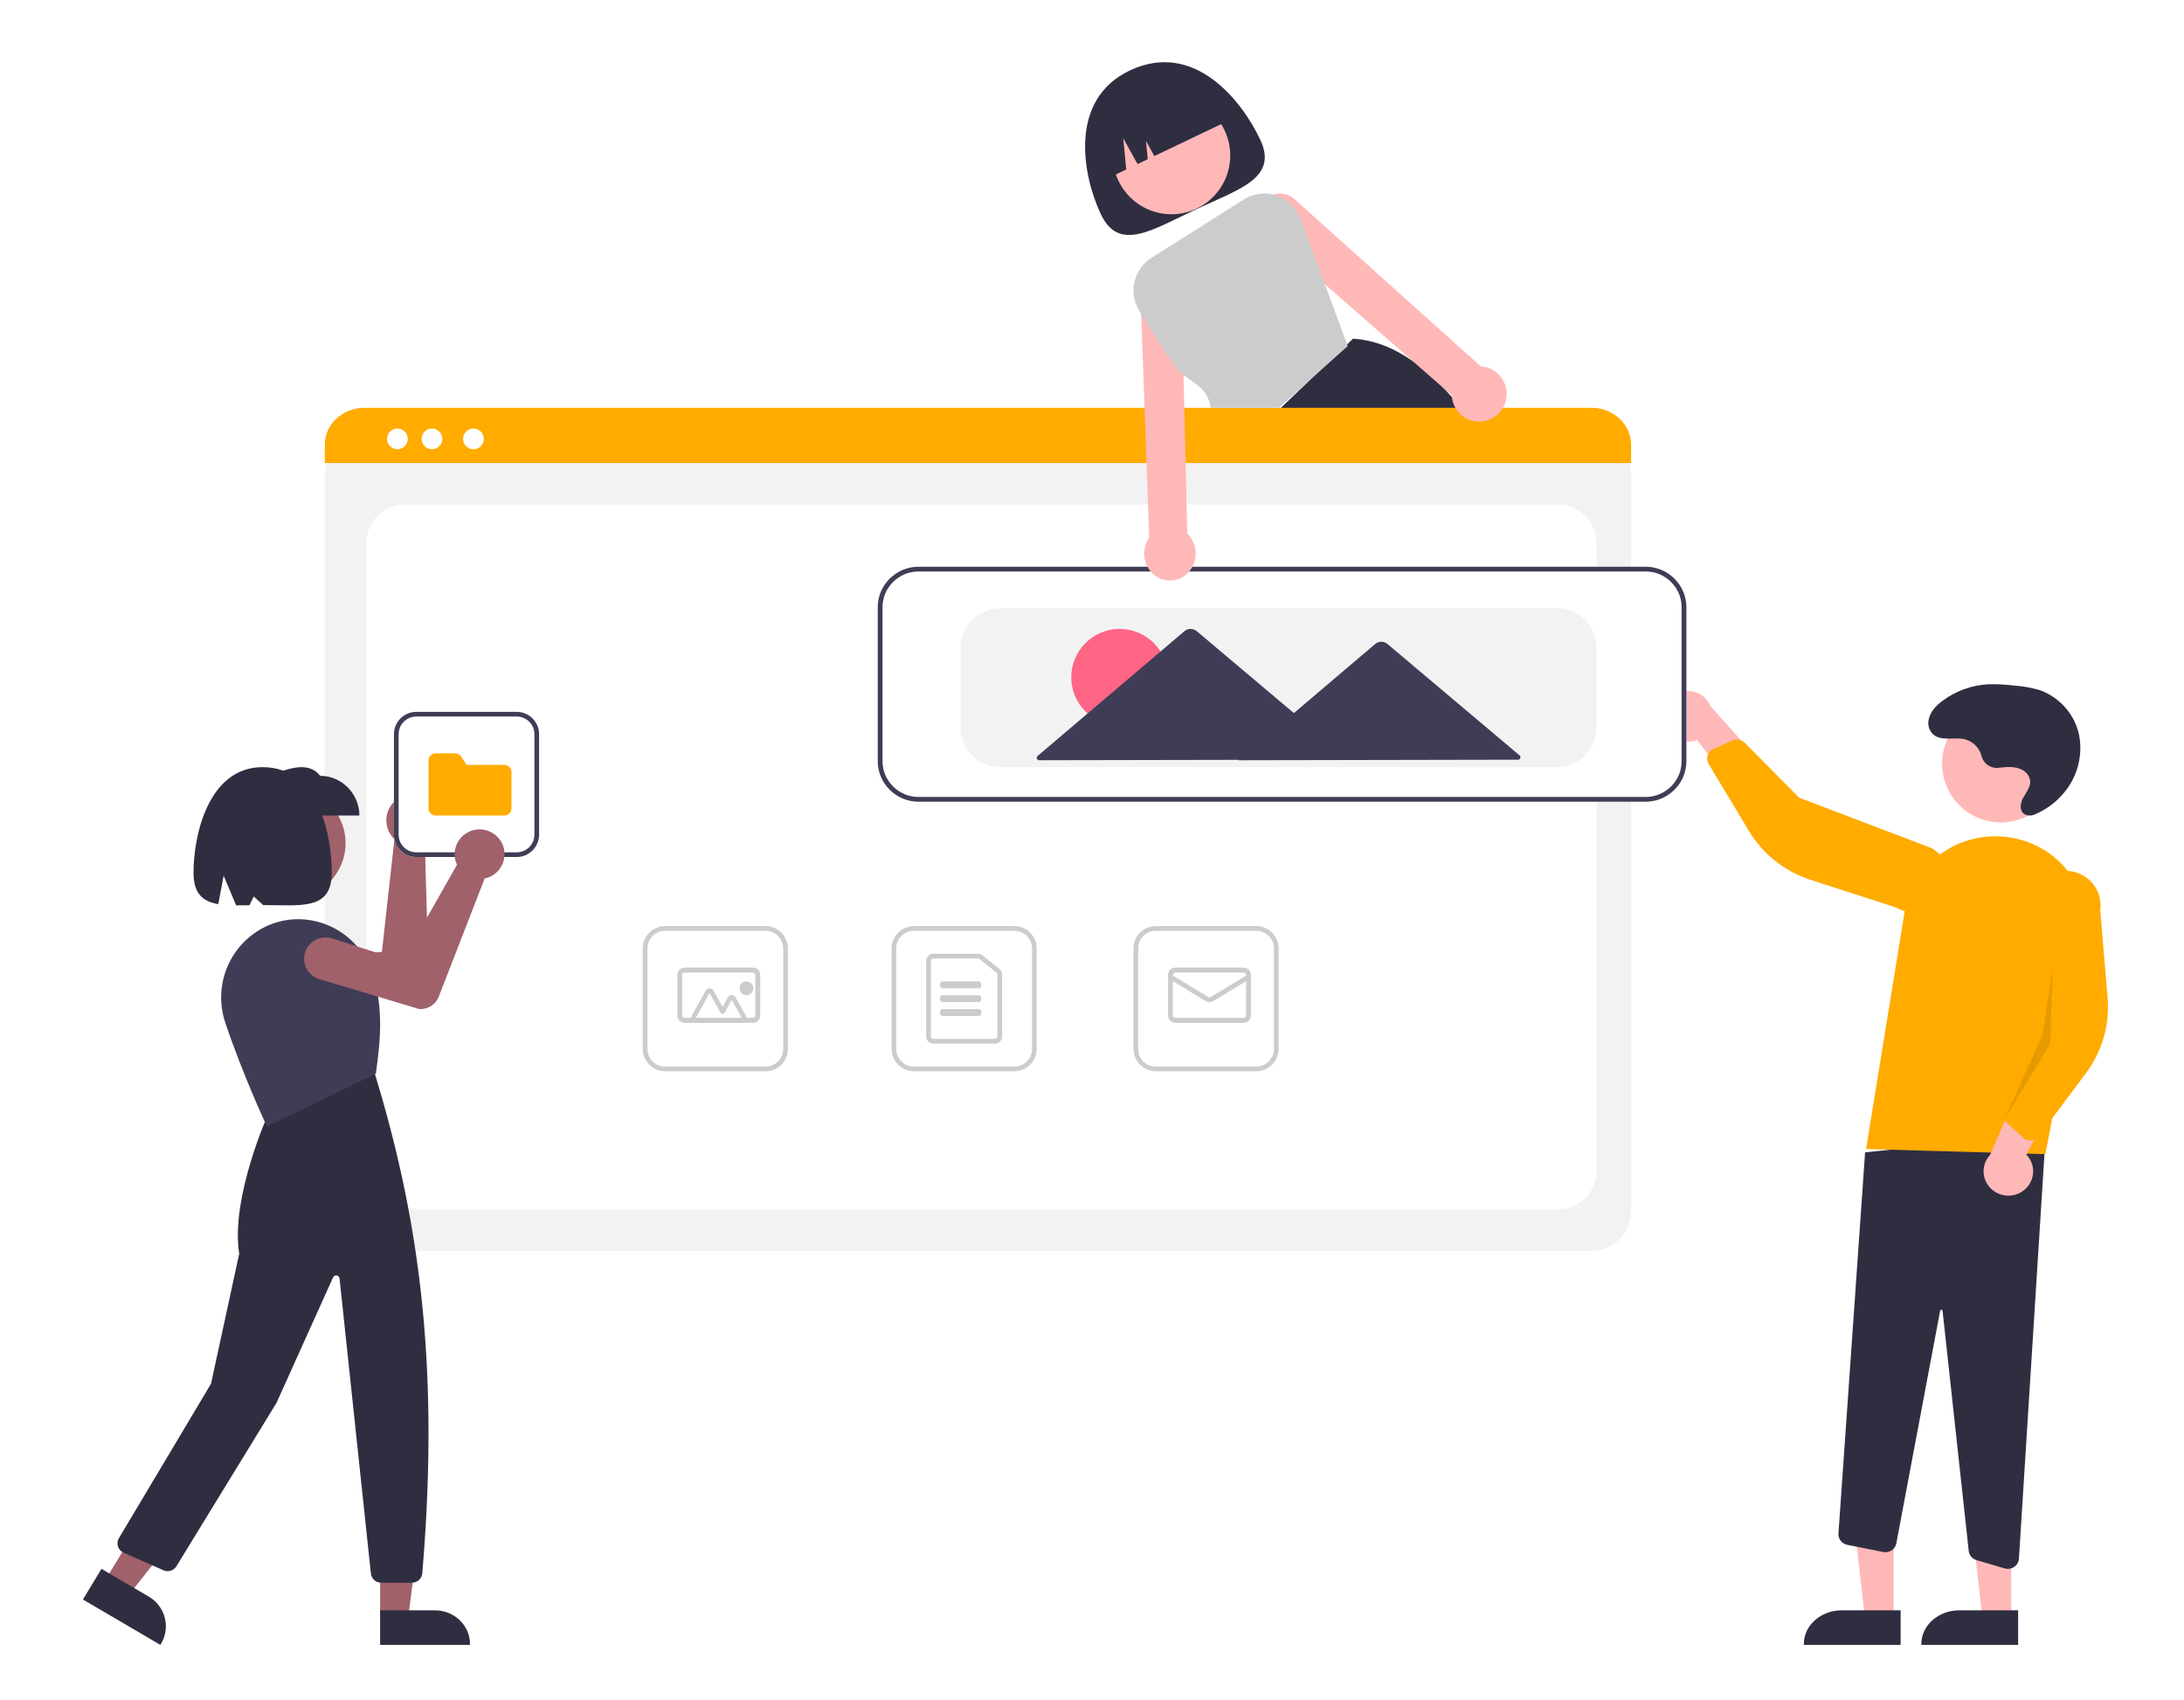 <?xml version="1.0" encoding="UTF-8"?>
<svg width="316px" height="246px" viewBox="0 0 316 246" version="1.1" xmlns="http://www.w3.org/2000/svg" xmlns:xlink="http://www.w3.org/1999/xlink">
    <title>keyword-research copy 13</title>
    <g id="Page-1" stroke="none" stroke-width="1" fill="none" fill-rule="evenodd">
        <g id="keyword-research-copy-13" transform="translate(-0, 0)">
            <rect id="Rectangle" fill="#FFFFFF" x="0" y="0" width="316" height="246"></rect>
            <g id="Group-60" transform="translate(12, 9)">
                <path d="M170.335,11.188 C172.959,16.747 167.399,18.322 161.03,21.302 C154.661,24.281 149.895,27.537 147.272,21.979 C144.648,16.419 142.519,5.386 151.529,1.171 C160.849,-3.189 167.711,5.63 170.335,11.188 Z" id="Fill-1" fill="#2F2E41"></path>
                <path d="M157.5,5 C162.191,5 166,8.809 166,13.5 C166,18.191 162.191,22 157.5,22 C152.809,22 149,18.191 149,13.5 C149,8.809 152.809,5 157.5,5 Z" id="Fill-2" fill="#FFB8B8"></path>
                <path d="M200.149,50.961 C199.855,50.584 199.561,50.213 199.264,49.852 C198.879,49.383 198.493,48.928 198.104,48.488 C193.7,43.49 189.015,40.344 183.857,40.007 L183.85,40.007 L183.774,40 L173.494,49.852 L170,53.2 L170.076,53.383 L171.962,58 L205,58 C203.511,55.571 201.892,53.221 200.149,50.961 Z" id="Fill-3" fill="#2F2E41"></path>
                <path d="M147.859,17 L150.951,15.523 L150.52,10.988 L152.587,14.741 L154.065,14.035 L153.814,11.39 L155.02,13.579 L166,8.333 C163.867,3.718 158.376,1.705 153.837,3.873 L152.245,4.634 C147.706,6.802 145.726,12.385 147.859,17 Z" id="Fill-4" fill="#2F2E41"></path>
                <path d="M218.287,172 L40.713,172 C37.58,171.997 35.003,169.411 35,166.267 L35,59.2 C35.002,56.897 36.89,55.003 39.185,55 L219.742,55 C222.077,55.003 223.998,56.93 224,59.273 L224,166.267 C223.997,169.411 221.42,171.997 218.287,172 Z" id="Fill-5" fill="#F2F2F2"></path>
                <path d="M46.553,166 L213.447,166 C216.493,166 219,163.491 219,160.44 L219,69.56 C219,66.509 216.493,64 213.447,64 L46.553,64 C43.507,64 41,66.509 41,69.56 L41,160.44 C41,163.491 43.507,166 46.553,166 Z" id="Fill-6" fill="#FFFFFF"></path>
                <path d="M224,58 L35,58 L35,55.306 C35.005,52.396 37.591,50.002 40.734,50 L218.266,50 C221.409,50.002 223.995,52.396 224,55.306 L224,58 Z" id="Fill-7" fill="#FFAB00"></path>
                <path d="M45.5,53 C46.328,53 47,53.672 47,54.5 C47,55.328 46.328,56 45.5,56 C44.672,56 44,55.328 44,54.5 C44,53.672 44.672,53 45.5,53 Z" id="Fill-8" fill="#FFFFFF"></path>
                <path d="M50.5,53 C51.328,53 52,53.672 52,54.5 C52,55.328 51.328,56 50.5,56 C49.672,56 49,55.328 49,54.5 C49,53.672 49.672,53 50.5,53 Z" id="Fill-9" fill="#FFFFFF"></path>
                <path d="M56.5,53 C57.328,53 58,53.672 58,54.5 C58,55.328 57.328,56 56.5,56 C55.672,56 55,55.328 55,54.5 C55,53.672 55.672,53 56.5,53 Z" id="Fill-10" fill="#FFFFFF"></path>
                <path d="M134.782,146 L120.218,146 C118.453,145.998 117.002,144.547 117,142.782 L117,128.218 C117.002,126.453 118.453,125.002 120.218,125 L134.782,125 C136.547,125.002 137.998,126.453 138,128.218 L138,142.782 C137.998,144.547 136.547,145.998 134.782,146 Z M120.218,125.677 C118.825,125.679 117.679,126.825 117.677,128.218 L117.677,142.782 C117.679,144.175 118.825,145.321 120.218,145.323 L134.782,145.323 C136.175,145.321 137.321,144.175 137.323,142.782 L137.323,128.218 C137.321,126.825 136.175,125.679 134.782,125.677 L120.218,125.677 Z" id="Fill-11" fill="#CCCCCC"></path>
                <path d="M131.969,142 L123.031,142 C122.466,142 122.001,141.536 122,140.974 L122,130.026 C122.001,129.464 122.466,129.001 123.031,129 L129.507,129 C129.742,129 129.97,129.08 130.153,129.226 L132.615,131.195 C132.859,131.389 133.001,131.684 133,131.995 L133,140.974 C132.999,141.536 132.534,142 131.969,142 Z M123.031,129.684 C122.843,129.685 122.688,129.839 122.688,130.026 L122.688,140.974 C122.688,141.161 122.843,141.316 123.031,141.316 L131.969,141.316 C132.157,141.316 132.312,141.161 132.312,140.974 L132.312,131.995 C132.313,131.891 132.265,131.793 132.184,131.728 L129.723,129.76 C129.661,129.711 129.586,129.684 129.507,129.684 L123.031,129.684 Z" id="Fill-12" fill="#CCCCCC"></path>
                <path d="M129.667,134 L124.333,134 C124.151,134 124,133.774 124,133.5 C124,133.226 124.151,133 124.333,133 L129.667,133 C129.85,133 130,133.226 130,133.5 C130,133.774 129.85,134 129.667,134 Z" id="Fill-13" fill="#CCCCCC"></path>
                <path d="M129.667,136 L124.333,136 C124.151,136 124,135.774 124,135.5 C124,135.226 124.151,135 124.333,135 L129.667,135 C129.85,135 130,135.226 130,135.5 C130,135.774 129.85,136 129.667,136 Z" id="Fill-14" fill="#CCCCCC"></path>
                <path d="M129.667,138 L124.333,138 C124.151,138 124,137.774 124,137.5 C124,137.226 124.151,137 124.333,137 L129.667,137 C129.85,137 130,137.226 130,137.5 C130,137.774 129.85,138 129.667,138 Z" id="Fill-15" fill="#CCCCCC"></path>
                <path d="M169.782,146 L155.218,146 C153.453,145.998 152.002,144.547 152,142.782 L152,128.218 C152.002,126.453 153.453,125.002 155.218,125 L169.782,125 C171.547,125.002 172.998,126.453 173,128.218 L173,142.782 C172.998,144.547 171.547,145.998 169.782,146 Z M155.218,125.677 C153.825,125.679 152.679,126.825 152.677,128.218 L152.677,142.782 C152.679,144.175 153.825,145.321 155.218,145.323 L169.782,145.323 C171.175,145.321 172.321,144.175 172.323,142.782 L172.323,128.218 C172.321,126.825 171.175,125.679 169.782,125.677 L155.218,125.677 Z" id="Fill-16" fill="#CCCCCC"></path>
                <path d="M167.941,139 L158.059,139 C157.478,139 157.001,138.507 157,137.909 L157,132.091 C157.001,131.493 157.478,131.001 158.059,131 L167.941,131 C168.522,131.001 168.999,131.493 169,132.091 L169,137.909 C168.999,138.507 168.522,139 167.941,139 Z M158.059,131.727 C157.865,131.728 157.706,131.892 157.706,132.091 L157.706,137.909 C157.706,138.109 157.865,138.273 158.059,138.273 L167.941,138.273 C168.135,138.273 168.294,138.109 168.294,137.909 L168.294,132.091 C168.294,131.892 168.135,131.728 167.941,131.727 L158.059,131.727 Z" id="Fill-17" fill="#CCCCCC"></path>
                <path d="M163,136 C162.801,136 162.607,135.946 162.439,135.845 L157.165,132.635 C157.062,132.572 157,132.462 157,132.344 C157,132.155 157.159,132 157.353,132 C157.419,132 157.484,132.018 157.54,132.052 L162.813,135.262 C162.927,135.33 163.073,135.33 163.187,135.262 L168.46,132.052 C168.516,132.018 168.581,132 168.647,132 C168.84,132 169,132.155 169,132.344 C169,132.462 168.938,132.572 168.835,132.635 L163.561,135.845 C163.393,135.947 163.198,136 163,136 Z" id="Fill-18" fill="#CCCCCC"></path>
                <path d="M98.782,146 L84.218,146 C82.453,145.998 81.002,144.547 81,142.782 L81,128.218 C81.002,126.453 82.453,125.002 84.218,125 L98.782,125 C100.547,125.002 101.998,126.453 102,128.218 L102,142.782 C101.998,144.547 100.547,145.998 98.782,146 Z M84.218,125.677 C82.825,125.679 81.679,126.825 81.677,128.218 L81.677,142.782 C81.679,144.175 82.825,145.321 84.218,145.323 L98.782,145.323 C100.175,145.321 101.321,144.175 101.323,142.782 L101.323,128.218 C101.321,126.825 100.175,125.679 98.782,125.677 L84.218,125.677 Z" id="Fill-19" fill="#CCCCCC"></path>
                <path d="M96.941,139 L87.059,139 C86.478,139 86.001,138.507 86,137.909 L86,132.091 C86.001,131.493 86.478,131.001 87.059,131 L96.941,131 C97.522,131.001 97.999,131.493 98,132.091 L98,137.909 C97.999,138.507 97.522,139 96.941,139 Z M87.059,131.727 C86.865,131.728 86.706,131.892 86.706,132.091 L86.706,137.909 C86.706,138.109 86.865,138.273 87.059,138.273 L96.941,138.273 C97.135,138.273 97.294,138.109 97.294,137.909 L97.294,132.091 C97.294,131.892 97.135,131.728 96.941,131.727 L87.059,131.727 Z" id="Fill-20" fill="#CCCCCC"></path>
                <path d="M95.336,139 L88.663,139 C88.299,139 88,138.689 88,138.311 C88,138.189 88.031,138.07 88.089,137.966 L90.099,134.345 C90.217,134.132 90.437,134 90.673,134 C90.91,134 91.129,134.132 91.248,134.345 L92.546,136.683 L93.298,135.329 C93.416,135.116 93.636,134.984 93.872,134.984 C94.109,134.984 94.329,135.116 94.447,135.329 L95.911,137.966 C95.969,138.07 96,138.189 96,138.31 C96,138.689 95.701,139 95.337,139 C95.336,139 95.336,139 95.336,139 Z M95.336,138.31 L93.872,135.673 L92.833,137.546 C92.774,137.652 92.664,137.718 92.546,137.718 C92.428,137.718 92.318,137.652 92.259,137.546 L90.673,134.69 L88.663,138.31 L95.336,138.31 Z" id="Fill-21" fill="#CCCCCC"></path>
                <path d="M96,133 C96.552,133 97,133.448 97,134 C97,134.552 96.552,135 96,135 C95.448,135 95,134.552 95,134 C95,133.448 95.448,133 96,133 Z" id="Fill-22" fill="#CCCCCC"></path>
                <polygon id="Fill-23" fill="#FFB8B8" points="261.999 226 257.934 226 256 209 262 209"></polygon>
                <path d="M263,229 L249,229 L249,228.842 C249,226.186 251.46,224 254.449,224 L263,224 L263,229 Z" id="Fill-24" fill="#2F2E41"></path>
                <polygon id="Fill-25" fill="#FFB8B8" points="278.999 226 274.934 226 273 209 279 209"></polygon>
                <path d="M280,229 L266,229 L266,228.842 C266,226.186 268.46,224 271.449,224 L280,224 L280,229 Z" id="Fill-26" fill="#2F2E41"></path>
                <path d="M278.042,217.932 L273.983,216.736 C273.366,216.555 272.919,216.03 272.852,215.409 L269.068,180.672 C269.062,180.585 268.987,180.517 268.897,180.517 C268.807,180.509 268.726,180.572 268.715,180.659 L262.377,214.313 C262.238,215.051 261.568,215.591 260.795,215.591 C260.686,215.591 260.577,215.581 260.47,215.559 L255.283,214.524 C254.501,214.366 253.952,213.666 254.003,212.893 L257.858,157.732 L284,155 L280.115,216.536 C280.064,217.353 279.357,217.998 278.513,218 C278.353,218 278.195,217.977 278.042,217.932 Z" id="Fill-27" fill="#2F2E41"></path>
                <path d="M277.5,93 C282.191,93 286,96.809 286,101.5 C286,106.191 282.191,110 277.5,110 C272.809,110 269,106.191 269,101.5 C269,96.809 272.809,93 277.5,93 Z" id="Fill-28" fill="#FFB8B8"></path>
                <path d="M258,157.25 L263.57,122.961 C264.591,116.675 270.191,112 276.7,112 C277.962,112 279.218,112.176 280.429,112.522 C286.96,114.369 291.033,120.845 289.771,127.378 L283.944,158 L258,157.25 Z" id="Fill-29" fill="#FFAB00"></path>
                <path d="M280.574,163.404 C281.571,162.756 282.173,161.656 282.173,160.48 C282.173,159.581 281.822,158.716 281.193,158.065 L287,147 L280.46,147.687 L275.947,158.089 C275.338,158.74 275,159.592 275,160.477 C275,162.41 276.617,164 278.581,164 C279.29,164 279.984,163.793 280.574,163.404 Z" id="Fill-30" fill="#FFB8B8"></path>
                <path d="M281.535,155.985 C281.219,155.94 280.924,155.802 280.689,155.587 L278.502,153.588 C278.02,153.144 277.867,152.445 278.122,151.844 L282.492,141.59 L281.872,121.33 C282.21,118.861 284.363,117 286.879,117 C289.651,117 291.932,119.258 291.932,122.002 C291.932,122.229 291.917,122.457 291.885,122.682 L292.945,135.418 C293.267,139.282 292.16,143.134 289.83,146.251 L283.015,155.371 C282.75,155.725 282.344,155.951 281.901,155.993 C281.779,156.005 281.656,156.002 281.535,155.985 Z" id="Fill-31" fill="#FFAB00"></path>
                <path d="M229.061,95.339 C229.355,97.054 230.753,98.31 232.369,98.31 C232.774,98.31 233.175,98.231 233.553,98.077 L241.198,108 L243,101.582 L235.464,93.143 C234.917,91.841 233.708,91 232.383,91 C230.527,91 229,92.648 229,94.651 C229,94.882 229.02,95.113 229.061,95.339 Z" id="Fill-32" fill="#FFB8B8"></path>
                <path d="M235.225,99.958 C235.39,99.689 235.635,99.474 235.928,99.344 L238.656,98.136 C239.26,97.87 239.973,98.003 240.436,98.467 L248.314,106.42 L267.509,113.728 C269.052,114.625 270,116.258 270,118.016 C270,120.75 267.706,123 264.919,123 C264.004,123 263.105,122.757 262.319,122.298 L249.99,118.313 C246.249,117.104 243.081,114.602 241.078,111.274 L235.219,101.541 C234.991,101.163 234.938,100.707 235.073,100.288 C235.11,100.173 235.161,100.062 235.225,99.958 Z" id="Fill-33" fill="#FFAB00"></path>
                <polygon id="Fill-34" fill-opacity="0.1" fill="#000000" points="285 131 284.64 141.998 278 153 283.544 140.74"></polygon>
                <path d="M277.199,102.093 C276.083,102.235 275.02,101.537 274.728,100.47 C274.449,99.256 273.508,98.289 272.285,97.961 C270.701,97.606 268.765,98.337 267.605,97.159 C267.101,96.614 266.895,95.863 267.051,95.143 C267.265,93.999 268.099,93.134 269.007,92.443 C270.917,90.994 273.229,90.146 275.638,90.01 C276.886,89.974 278.134,90.035 279.372,90.192 C280.668,90.272 281.949,90.503 283.191,90.877 C286.061,91.941 288.186,94.375 288.816,97.323 C289.389,100.269 288.61,103.318 286.686,105.649 C285.548,107.04 284.081,108.137 282.412,108.843 C282.014,109.028 281.559,109.05 281.144,108.906 C280.104,108.501 280.274,107.237 280.748,106.394 C281.256,105.492 282.036,104.618 281.628,103.52 C281.424,103.011 281.031,102.596 280.529,102.359 C279.495,101.841 278.34,101.963 277.229,102.089 L277.199,102.093 Z" id="Fill-35" fill="#2F2E41"></path>
                <path d="M226.272,107 L120.728,107 C117.587,106.997 115.003,104.415 115,101.276 L115,78.724 C115.003,75.585 117.587,73.003 120.728,73 L226.272,73 C229.413,73.003 231.997,75.585 232,78.724 L232,101.276 C231.997,104.415 229.413,106.996 226.272,107 Z" id="Fill-36" fill="#FFFFFF"></path>
                <path d="M226.115,107 L120.885,107 C117.658,106.997 115.004,104.363 115,101.162 L115,78.838 C115.004,75.637 117.658,73.003 120.885,73 L226.115,73 C229.342,73.003 231.997,75.637 232,78.838 L232,101.162 C231.997,104.363 229.342,106.997 226.115,107 Z M120.885,73.687 C118.037,73.69 115.695,76.014 115.692,78.838 L115.692,101.162 C115.695,103.986 118.037,106.31 120.885,106.313 L226.115,106.313 C228.963,106.31 231.305,103.986 231.308,101.162 L231.308,78.838 C231.305,76.014 228.963,73.69 226.115,73.687 L120.885,73.687 Z" id="Fill-37" fill="#3F3D56"></path>
                <path d="M213.228,102 L132.772,102 C129.607,101.997 127.003,99.442 127,96.336 L127,84.664 C127.003,81.558 129.607,79.003 132.772,79 L213.228,79 C216.393,79.003 218.997,81.558 219,84.664 L219,96.336 C218.997,99.442 216.393,101.997 213.228,102 Z" id="Fill-38" fill="#F2F2F2"></path>
                <path d="M150,82 C153.864,82 157,85.137 157,89 C157,92.864 153.864,96 150,96 C146.136,96 143,92.864 143,89 C143,85.137 146.136,82 150,82 Z" id="Fill-39" fill="#FF6584"></path>
                <path d="M207.876,100.307 L198.231,92.174 L188.751,84.181 C188.237,83.747 187.479,83.749 186.967,84.185 L177.518,92.214 L175.211,94.175 L171.731,91.241 L161.155,82.324 C160.641,81.891 159.883,81.892 159.371,82.328 L148.83,91.286 L138.123,100.384 C138.045,100.45 138,100.548 138,100.65 C138,100.841 138.157,100.998 138.346,100.998 C138.347,100.998 138.347,100.998 138.347,100.998 L160.299,100.956 L167.247,100.942 L167.179,101 L187.891,100.96 L207.654,100.922 C207.844,100.921 208,100.764 208,100.573 C208,100.47 207.955,100.373 207.876,100.307 Z" id="Fill-40" fill="#3F3D56"></path>
                <path d="M205.402,45.9 C204.834,44.974 203.912,44.322 202.852,44.099 C202.659,44.058 202.464,44.033 202.268,44.024 L175.468,19.968 C174.941,19.425 174.239,19.087 173.487,19.018 C173.339,19 173.19,18.996 173.041,19.004 C171.35,19.081 170,20.499 170,22.198 C170,23.051 170.34,23.87 170.944,24.47 L181.205,33.451 L198.054,48.195 C198.068,48.473 198.109,48.748 198.177,49.018 C198.589,50.613 199.947,51.793 201.579,51.974 C202.307,52.059 203.045,51.937 203.707,51.62 C204.232,51.374 204.698,51.016 205.071,50.572 C205.11,50.526 205.145,50.484 205.181,50.434 C206.185,49.119 206.274,47.307 205.402,45.9 Z" id="Fill-42" fill="#FFB8B8"></path>
                <path d="M159.785,68.202 L159.551,58.221 L159.353,49.938 L159.218,44.142 L158.951,32.843 C158.812,31.241 157.517,30 155.984,30 C155.144,30 154.342,30.374 153.777,31.028 C153.685,31.13 153.603,31.241 153.53,31.36 C153.125,31.969 152.942,32.712 153.016,33.452 L153.602,49.938 L153.896,58.221 L154.271,68.787 C154.163,68.942 154.065,69.105 153.978,69.275 C153.505,70.216 153.42,71.322 153.744,72.332 C154.252,73.922 155.679,75 157.277,75 C157.827,75 158.371,74.872 158.869,74.625 C160.168,73.98 161,72.6 161,71.091 C161,69.992 160.558,68.943 159.785,68.202 Z" id="Fill-43" fill="#FFB8B8"></path>
                <path d="M182.601,39.993 L180.15,33.371 L176.183,22.644 C175.603,21.064 174.332,19.831 172.732,19.297 C172.67,19.276 172.604,19.256 172.541,19.238 C170.993,18.769 169.314,19 167.95,19.867 L154.589,28.319 C152.061,29.914 151.246,33.268 152.762,35.84 C154.433,38.721 156.253,41.513 158.216,44.204 C159.773,46.317 162.672,46.542 163.175,50 L173.027,50 L183,41.072 L182.601,39.993 Z" id="Fill-44" fill="#CCCCCC"></path>
                <path d="M30,105 C34.415,105 38,108.585 38,113 C38,117.415 34.415,121 30,121 C25.585,121 22,117.415 22,113 C22,108.585 25.585,105 30,105 Z" id="Fill-45" fill="#A0616A"></path>
                <path d="M49.657,106.799 C49.735,106.863 49.811,106.932 49.884,107.004 C50.596,107.701 51,108.674 51,109.69 C51,110.776 50.539,111.808 49.741,112.509 C49.652,112.586 49.559,112.659 49.463,112.727 L49.999,131.55 C50.031,132.812 49.257,133.954 48.103,134.347 L48.07,134.355 L33.365,135.982 C33.259,135.994 33.151,136 33.044,136 C31.374,136 30,134.572 30,132.836 C30,131.205 31.213,129.828 32.776,129.685 L43.258,128.725 L45.071,112.424 C44.953,112.315 44.842,112.197 44.739,112.072 C44.198,111.406 43.9,110.562 43.9,109.69 C43.9,107.666 45.503,106 47.451,106 C48.252,106 49.029,106.282 49.657,106.799 Z" id="Fill-46" fill="#A0616A"></path>
                <polygon id="Fill-47" fill="#A0616A" points="43.001 225 47.066 225 49 210 43 210"></polygon>
                <path d="M43,224 L50.94,224 C53.716,224 56,226.186 56,228.842 L56,229 L43,229 L43,224 Z" id="Fill-48" fill="#2F2E41"></path>
                <polygon id="Fill-49" fill="#A0616A" points="3 219.994 6.446 222 16 209.96 10.914 207"></polygon>
                <path d="M2.68,218 L9.522,222.011 L9.522,222.011 C11.057,222.911 12,224.545 12,226.304 C12,227.204 11.753,228.087 11.286,228.86 L11.201,229 L0,222.433 L2.68,218 Z" id="Fill-50" fill="#2F2E41"></path>
                <path d="M47.63,220 L43.13,220 C42.379,220.001 41.742,219.427 41.664,218.679 L37.128,175.983 C37.101,175.734 36.889,175.543 36.639,175.543 C36.446,175.543 36.27,175.657 36.19,175.833 L28.008,193.977 L13.52,217.633 C13.134,218.257 12.341,218.505 11.669,218.212 L5.881,215.662 C5.347,215.427 5,214.895 5,214.31 C5,214.043 5.072,213.782 5.209,213.553 L18.527,191.223 L22.611,172.408 C21.327,164.249 26.834,152.118 26.89,151.997 L26.917,151.937 L42.087,146 L42.163,146.093 C48.146,165.753 51.791,186.909 49.1,218.647 C49.031,219.406 48.391,219.996 47.63,220 Z" id="Fill-51" fill="#2F2E41"></path>
                <path d="M26.622,154 L26.552,153.85 C26.519,153.779 23.172,146.616 20.592,138.96 C19.589,135.968 19.87,132.683 21.363,129.911 C22.876,127.109 25.481,125.077 28.537,124.313 C33.941,122.999 39.536,125.928 41.612,131.158 C43.658,136.351 43.006,141.894 42.392,146.253 L42.38,146.34 L42.302,146.378 L26.622,154 Z" id="Fill-52" fill="#3F3D56"></path>
                <path d="M40,109 L27,109 L27,103.255 C29.853,102.106 32.645,101.128 34.333,103.255 C37.442,103.255 40,105.848 40,109 Z" id="Fill-53" fill="#2F2E41"></path>
                <path d="M26,102 C18.187,102 16,111.767 16,117.278 C16,120.351 17.393,121.45 19.583,121.822 L20.356,117.709 L22.168,121.999 C22.783,122.002 23.429,121.99 24.099,121.978 L24.713,120.717 L26.082,121.955 C31.567,121.963 36,122.761 36,117.278 C36,111.767 34.082,102 26,102 Z" id="Fill-54" fill="#2F2E41"></path>
                <path d="M62.782,115 L48.218,115 C46.453,114.998 45.002,113.547 45,111.782 L45,97.218 C45.002,95.453 46.453,94.002 48.218,94 L62.782,94 C64.547,94.002 65.998,95.453 66,97.218 L66,111.782 C65.998,113.547 64.547,114.998 62.782,115 Z" id="Fill-56" fill="#FFFFFF"></path>
                <path d="M62.782,115 L48.218,115 C46.453,114.998 45.002,113.547 45,111.782 L45,97.218 C45.002,95.453 46.453,94.002 48.218,94 L62.782,94 C64.547,94.002 65.998,95.453 66,97.218 L66,111.782 C65.998,113.547 64.547,114.998 62.782,115 Z M48.218,94.677 C46.825,94.679 45.679,95.825 45.677,97.218 L45.677,111.782 C45.679,113.175 46.825,114.321 48.218,114.323 L62.782,114.323 C64.175,114.321 65.321,113.175 65.323,111.782 L65.323,97.218 C65.321,95.825 64.175,94.679 62.782,94.677 L48.218,94.677 Z" id="Fill-57" fill="#3F3D56"></path>
                <path d="M60.941,109 L51.059,109 C50.478,108.999 50.001,108.548 50,108 L50,101 C50.001,100.452 50.478,100.001 51.059,100 L53.841,100 C54.208,99.999 54.551,100.179 54.743,100.476 L55.519,101.667 L60.941,101.667 C61.522,101.667 61.999,102.118 62,102.667 L62,108 C61.999,108.548 61.522,108.999 60.941,109 Z" id="Fill-58" fill="#FFAB00"></path>
                <path d="M60.556,112.866 C60.604,112.954 60.65,113.046 60.691,113.139 C60.895,113.598 61,114.093 61,114.595 C61,116.163 59.97,117.558 58.467,118.026 C58.354,118.061 58.239,118.09 58.123,118.113 L51.478,135.225 C51.029,136.37 49.869,137.091 48.639,136.991 L48.605,136.985 L34.203,132.668 C32.899,132.277 32,131.073 32,129.717 C32,128.026 33.398,126.635 35.096,126.635 C35.417,126.635 35.736,126.684 36.042,126.782 L46.232,130.039 L54.121,116.115 C54.051,115.97 53.992,115.821 53.944,115.668 C53.834,115.321 53.779,114.959 53.779,114.595 C53.779,112.623 55.409,111 57.39,111 C58.707,111 59.923,111.717 60.556,112.866 Z" id="Fill-59" fill="#A0616A"></path>
            </g>
        </g>
    </g>
</svg>